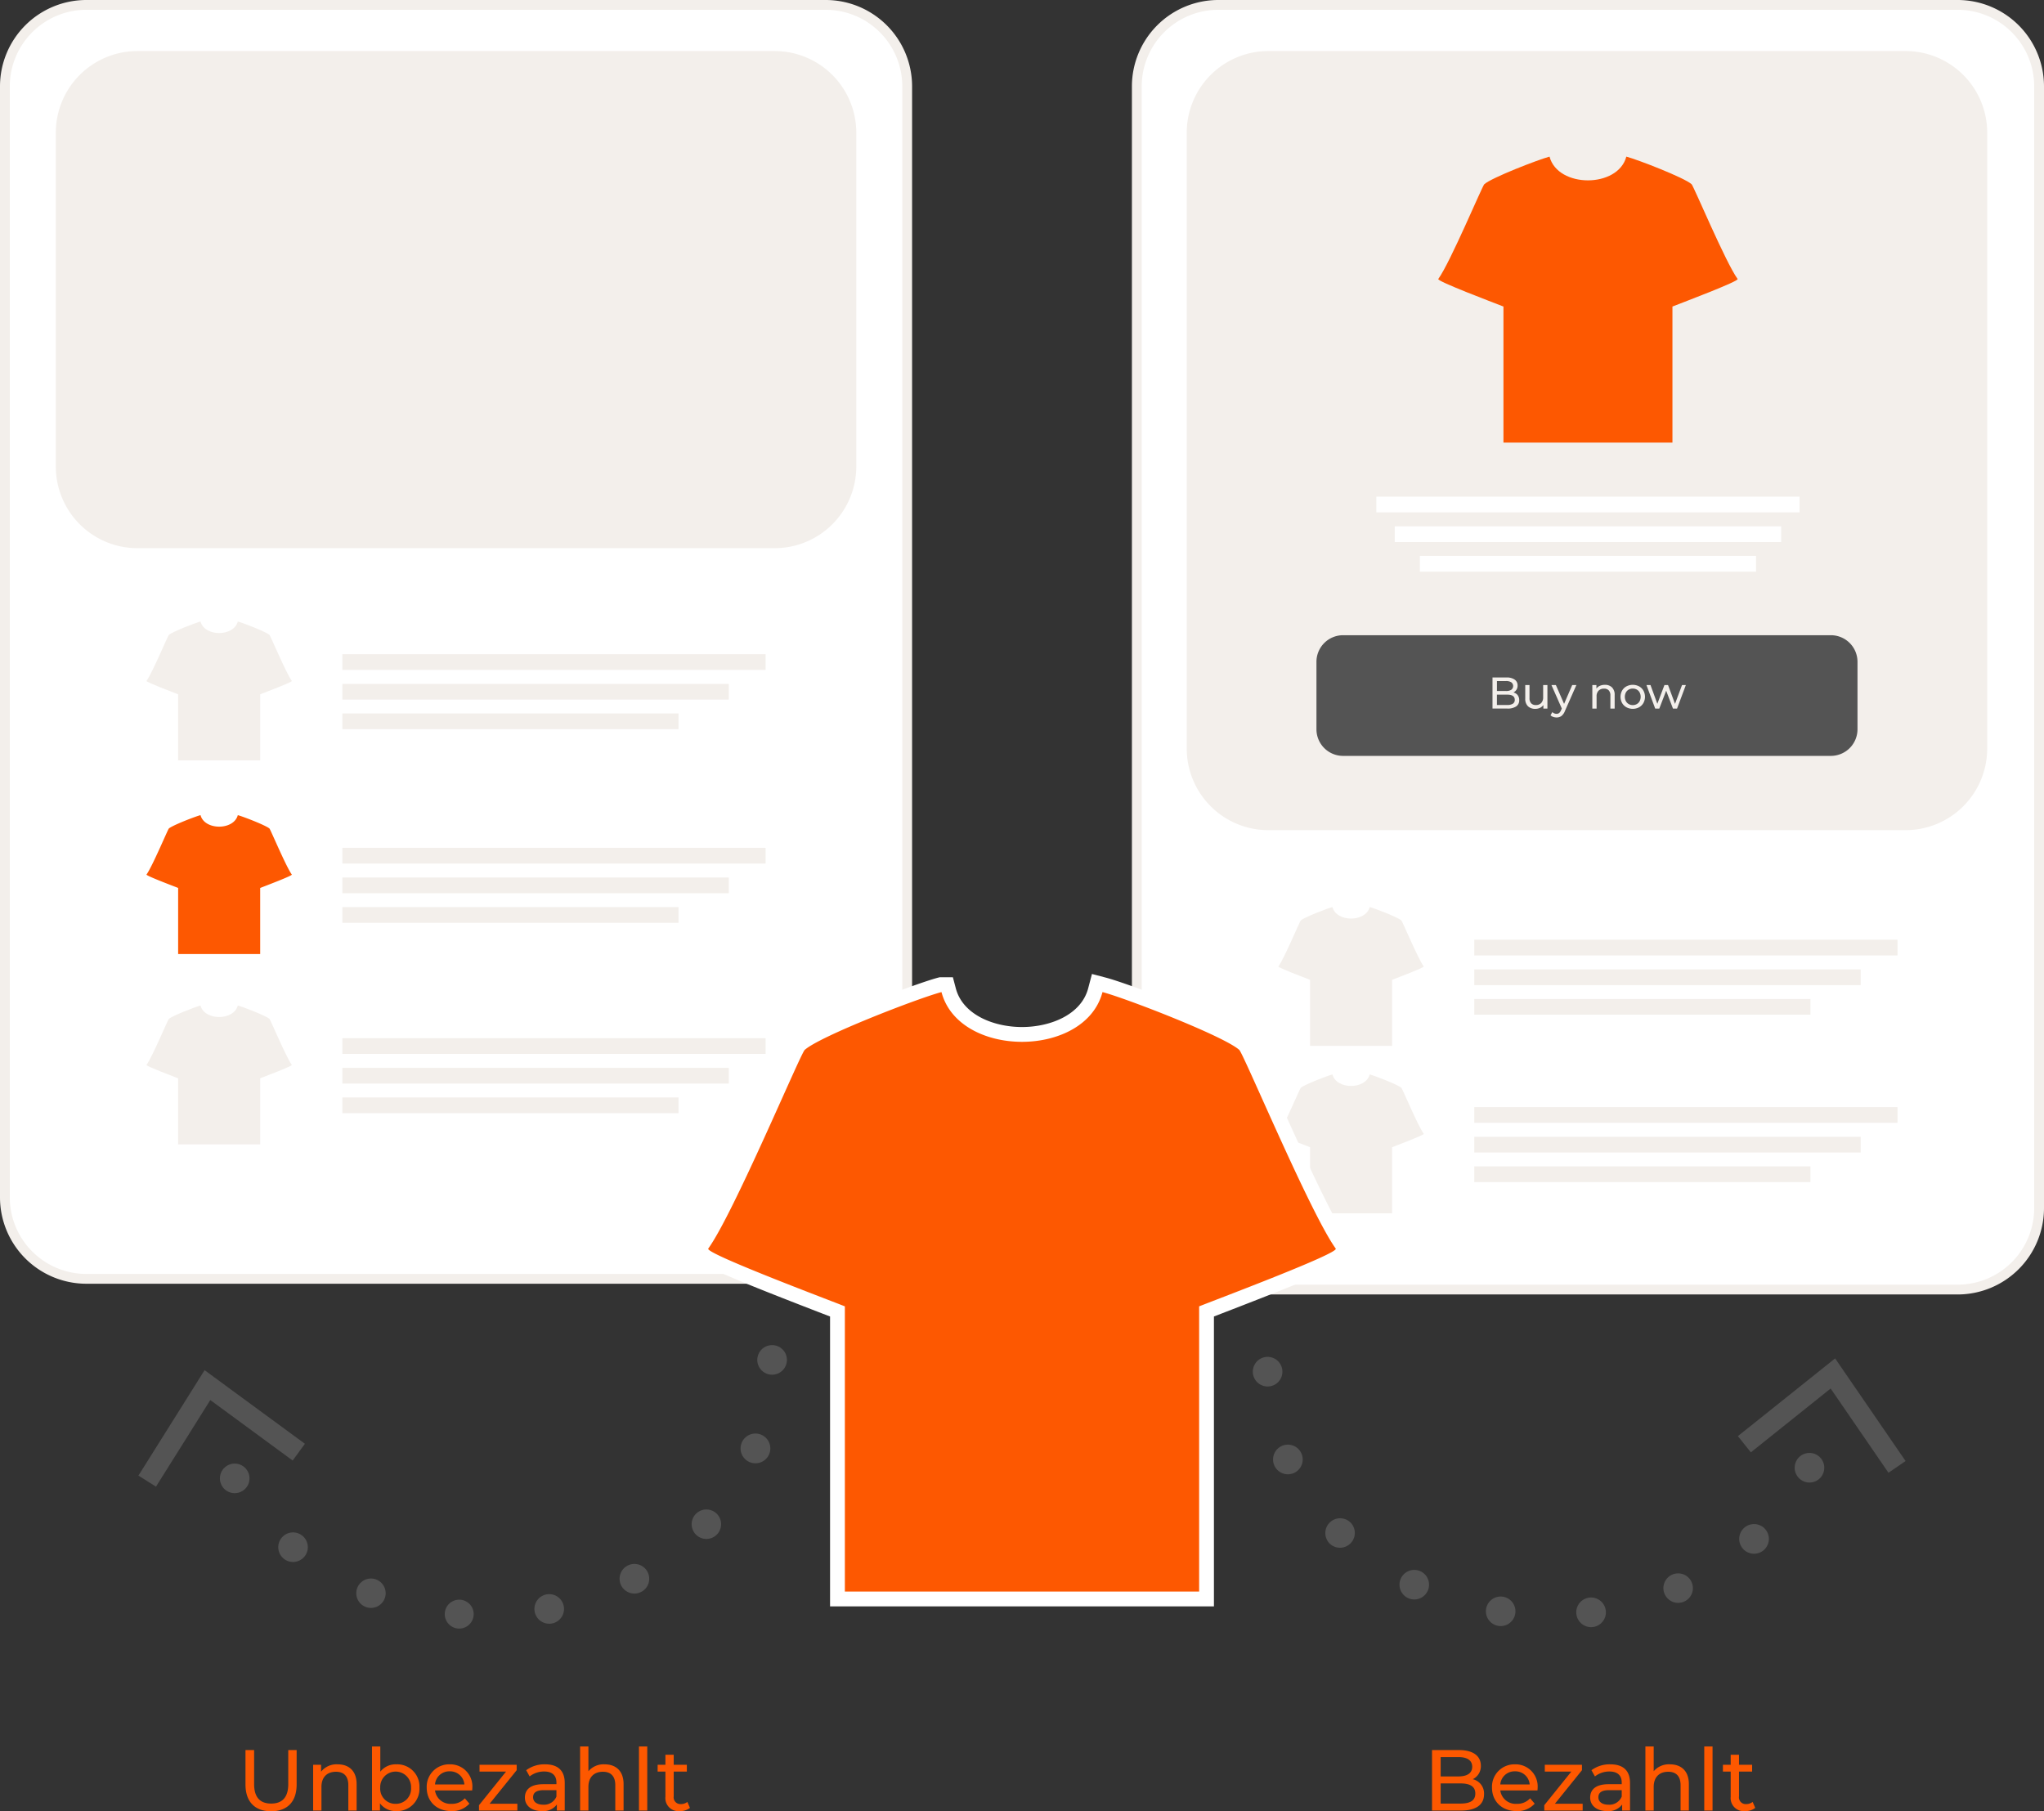 <svg xmlns="http://www.w3.org/2000/svg" xmlns:xlink="http://www.w3.org/1999/xlink" width="473.025" height="419.16" viewBox="0 0 473.025 419.16"><rect x="0" y="0" width="473.025" height="419.16" fill="#333333" stroke="none"/><defs><clipPath id="clip-path"><rect id="Rechteck_1776" data-name="Rechteck 1776" width="473.025" height="376.884" fill="none"></rect></clipPath></defs><g id="Gruppe_1370" data-name="Gruppe 1370" transform="translate(-446 -951)"><path id="Pfad_4172" data-name="Pfad 4172" d="M58.73,19.16c3.7,0,5.92-2.14,5.92-6.2V5H62.71v7.88c0,3.1-1.44,4.5-3.96,4.5s-3.94-1.4-3.94-4.5V5h-2v7.96C52.81,17.02,55.05,19.16,58.73,19.16ZM74.13,8.3A4.544,4.544,0,0,0,70.31,10V8.4H68.47V19h1.92V13.54c0-2.3,1.32-3.52,3.36-3.52,1.82,0,2.86,1.02,2.86,3.1V19h1.92V12.9C78.53,9.78,76.71,8.3,74.13,8.3Zm13.58,0a4.51,4.51,0,0,0-3.7,1.7V4.16H82.09V19h1.84V17.32a4.478,4.478,0,0,0,3.78,1.8,5.161,5.161,0,0,0,5.36-5.42A5.145,5.145,0,0,0,87.71,8.3Zm-.16,9.14a3.505,3.505,0,0,1-3.56-3.74,3.573,3.573,0,1,1,7.14,0A3.51,3.51,0,0,1,87.55,17.44Zm17.76-3.68a5.111,5.111,0,0,0-5.24-5.46,5.191,5.191,0,0,0-5.32,5.4c0,3.16,2.28,5.42,5.7,5.42a5.32,5.32,0,0,0,4.18-1.72l-1.06-1.24a3.958,3.958,0,0,1-3.06,1.28,3.59,3.59,0,0,1-3.84-3.1h8.6C105.29,14.16,105.31,13.92,105.31,13.76Zm-5.24-3.84a3.306,3.306,0,0,1,3.4,3.04h-6.8A3.3,3.3,0,0,1,100.07,9.92Zm9.24,7.5,6.26-7.76V8.4h-8.6V9.98h6.14l-6.26,7.78V19h8.88V17.42ZM122.15,8.3a7.059,7.059,0,0,0-4.38,1.36l.8,1.44a5.36,5.36,0,0,1,3.36-1.14c1.9,0,2.84.94,2.84,2.56v.38h-3.04c-3.16,0-4.26,1.4-4.26,3.1,0,1.84,1.52,3.12,3.92,3.12a3.935,3.935,0,0,0,3.48-1.52V19h1.82V12.6C126.69,9.7,125.05,8.3,122.15,8.3Zm-.44,9.34c-1.46,0-2.34-.66-2.34-1.72,0-.9.54-1.64,2.44-1.64h2.96v1.48A3.074,3.074,0,0,1,121.71,17.64Zm14.2-9.34a4.6,4.6,0,0,0-3.74,1.6V4.16h-1.92V19h1.92V13.54c0-2.3,1.32-3.52,3.36-3.52,1.82,0,2.86,1.02,2.86,3.1V19h1.92V12.9C140.31,9.78,138.49,8.3,135.91,8.3ZM143.87,19h1.92V4.16h-1.92Zm11.2-2a2.418,2.418,0,0,1-1.5.5,1.562,1.562,0,0,1-1.66-1.78V9.98h3.04V8.4h-3.04V6.08h-1.92V8.4h-1.8V9.98h1.8V15.8a3.025,3.025,0,0,0,3.36,3.32,3.622,3.622,0,0,0,2.32-.74Z" transform="translate(450 1351)" fill="#fd5800"></path><path id="Pfad_4173" data-name="Pfad 4173" d="M77.82,11.74A3.318,3.318,0,0,0,79.7,8.62C79.7,6.36,77.9,5,74.68,5H68.4V19h6.68c3.54,0,5.36-1.38,5.36-3.78A3.383,3.383,0,0,0,77.82,11.74ZM74.5,6.62c2.04,0,3.2.76,3.2,2.24s-1.16,2.24-3.2,2.24H70.4V6.62ZM75,17.38H70.4V12.72H75c2.22,0,3.42.72,3.42,2.34S77.22,17.38,75,17.38Zm17.84-3.62A5.111,5.111,0,0,0,87.6,8.3a5.191,5.191,0,0,0-5.32,5.4c0,3.16,2.28,5.42,5.7,5.42a5.32,5.32,0,0,0,4.18-1.72L91.1,16.16a3.958,3.958,0,0,1-3.06,1.28,3.59,3.59,0,0,1-3.84-3.1h8.6C92.82,14.16,92.84,13.92,92.84,13.76ZM87.6,9.92A3.306,3.306,0,0,1,91,12.96H84.2A3.3,3.3,0,0,1,87.6,9.92Zm9.24,7.5,6.26-7.76V8.4H94.5V9.98h6.14l-6.26,7.78V19h8.88V17.42ZM109.68,8.3a7.059,7.059,0,0,0-4.38,1.36l.8,1.44a5.36,5.36,0,0,1,3.36-1.14c1.9,0,2.84.94,2.84,2.56v.38h-3.04c-3.16,0-4.26,1.4-4.26,3.1,0,1.84,1.52,3.12,3.92,3.12a3.935,3.935,0,0,0,3.48-1.52V19h1.82V12.6C114.22,9.7,112.58,8.3,109.68,8.3Zm-.44,9.34c-1.46,0-2.34-.66-2.34-1.72,0-.9.54-1.64,2.44-1.64h2.96v1.48A3.074,3.074,0,0,1,109.24,17.64Zm14.2-9.34a4.6,4.6,0,0,0-3.74,1.6V4.16h-1.92V19h1.92V13.54c0-2.3,1.32-3.52,3.36-3.52,1.82,0,2.86,1.02,2.86,3.1V19h1.92V12.9C127.84,9.78,126.02,8.3,123.44,8.3ZM131.4,19h1.92V4.16H131.4Zm11.2-2a2.418,2.418,0,0,1-1.5.5,1.562,1.562,0,0,1-1.66-1.78V9.98h3.04V8.4h-3.04V6.08h-1.92V8.4h-1.8V9.98h1.8V15.8a3.025,3.025,0,0,0,3.36,3.32,3.622,3.622,0,0,0,2.32-.74Z" transform="translate(709 1351)" fill="#fd5800"></path><g id="Gruppe_1236" data-name="Gruppe 1236" transform="translate(446 951)"><g id="Gruppe_1236-2" data-name="Gruppe 1236" clip-path="url(#clip-path)"><path id="Pfad_3529" data-name="Pfad 3529" d="M1.133,277.1V19.983A18.9,18.9,0,0,1,19.982,1.134H191.1a18.9,18.9,0,0,1,18.848,18.849V277.1A18.9,18.9,0,0,1,191.1,295.95H19.982A18.9,18.9,0,0,1,1.133,277.1" fill="#fff"></path><path id="Pfad_3530" data-name="Pfad 3530" d="M191.094,297.082H19.981A20,20,0,0,1,0,277.1V19.982A20,20,0,0,1,19.981,0H191.094a20,20,0,0,1,19.983,19.982V277.1a20,20,0,0,1-19.983,19.982M19.981,2.267A17.734,17.734,0,0,0,2.267,19.982V277.1a17.735,17.735,0,0,0,17.714,17.716H191.094A17.735,17.735,0,0,0,208.809,277.1V19.982A17.735,17.735,0,0,0,191.094,2.267Z" fill="#f3efeb"></path><path id="Pfad_3531" data-name="Pfad 3531" d="M12.916,108.01V30.661A18.9,18.9,0,0,1,31.765,11.812H179.313a18.9,18.9,0,0,1,18.848,18.849V108.01a18.9,18.9,0,0,1-18.848,18.849H31.765A18.9,18.9,0,0,1,12.916,108.01" fill="#f3efeb"></path><rect id="Rechteck_1755" data-name="Rechteck 1755" width="97.949" height="3.638" transform="translate(79.228 151.394)" fill="#f3efeb"></rect><rect id="Rechteck_1756" data-name="Rechteck 1756" width="89.429" height="3.638" transform="translate(79.228 158.263)" fill="#f3efeb"></rect><rect id="Rechteck_1757" data-name="Rechteck 1757" width="77.799" height="3.638" transform="translate(79.228 165.108)" fill="#f3efeb"></rect><path id="Pfad_3532" data-name="Pfad 3532" d="M46.4,143.833c-1.279.339-6.5,2.359-7.329,3.1-.233.208-3.81,8.766-5.172,10.651-.16.257,6.15,2.631,7.322,3.094v15.287H60.213V160.676c1.172-.462,7.483-2.837,7.322-3.094-1.362-1.885-4.938-10.443-5.171-10.651-.831-.739-6.051-2.759-7.33-3.1C54.1,147.389,47.341,147.387,46.4,143.833Z" fill="#f3efeb" fill-rule="evenodd"></path><rect id="Rechteck_1758" data-name="Rechteck 1758" width="97.949" height="3.638" transform="translate(79.228 196.205)" fill="#f3efeb"></rect><rect id="Rechteck_1759" data-name="Rechteck 1759" width="89.429" height="3.638" transform="translate(79.228 203.074)" fill="#f3efeb"></rect><rect id="Rechteck_1760" data-name="Rechteck 1760" width="77.799" height="3.638" transform="translate(79.228 209.919)" fill="#f3efeb"></rect><path id="Pfad_3533" data-name="Pfad 3533" d="M39.512,222.486V206.661c-6.885-2.657-6.935-2.8-7.235-3.705l-.256-.765.459-.754.034-.048a79.006,79.006,0,0,0,3.805-7.8c1.215-2.706,1.263-2.812,1.616-3.126,1.261-1.123,7.053-3.216,8.03-3.475l1.658-.439.437,1.659c.252.955,1.555,1.39,2.659,1.39s2.406-.435,2.658-1.39l.437-1.659,1.658.439c.977.259,6.769,2.352,8.03,3.474.354.315.4.421,1.618,3.128a79.107,79.107,0,0,0,3.8,7.8l.067.1.424.683-.255.784c-.3.9-.35,1.046-7.234,3.7v15.825Z" fill="#fd5801" fill-rule="evenodd"></path><path id="Pfad_3534" data-name="Pfad 3534" d="M55.034,188.643c1.279.339,6.5,2.359,7.33,3.1.233.208,3.809,8.766,5.171,10.651.161.257-6.15,2.632-7.322,3.1v15.286H41.225V205.487c-1.172-.463-7.482-2.838-7.322-3.1,1.362-1.884,4.939-10.443,5.172-10.651.83-.739,6.05-2.759,7.329-3.1.469,1.778,2.392,2.667,4.316,2.667s3.846-.889,4.314-2.667M52.6,184.452l-.843,3.2a2.418,2.418,0,0,1-2.067,0l-.843-3.2-3.317.88c-.727.193-7.06,2.364-8.729,3.85-.628.56-.707.737-2.04,3.7-.88,1.959-2.94,6.545-3.631,7.5l-.069.1-.062.1-.853,1.369.511,1.549c.566,1.693,1.383,2.107,7.146,4.336V224.2h25.84V207.835c5.763-2.229,6.581-2.643,7.147-4.336l.511-1.53-.854-1.389-.062-.1-.069-.1c-.69-.955-2.749-5.539-3.629-7.5-1.335-2.972-1.415-3.15-2.043-3.709-1.668-1.485-8-3.656-8.727-3.849Z" fill="#fff"></path><rect id="Rechteck_1761" data-name="Rechteck 1761" width="97.949" height="3.638" transform="translate(79.228 240.256)" fill="#f3efeb"></rect><rect id="Rechteck_1762" data-name="Rechteck 1762" width="89.429" height="3.638" transform="translate(79.228 247.126)" fill="#f3efeb"></rect><rect id="Rechteck_1763" data-name="Rechteck 1763" width="77.799" height="3.638" transform="translate(79.228 253.97)" fill="#f3efeb"></rect><path id="Pfad_3535" data-name="Pfad 3535" d="M46.4,232.7c-1.279.339-6.5,2.359-7.329,3.1-.233.208-3.81,8.766-5.172,10.651-.16.257,6.15,2.631,7.322,3.094v15.287H60.213V249.538c1.172-.462,7.483-2.837,7.322-3.094C66.173,244.559,62.6,236,62.364,235.793c-.831-.739-6.051-2.759-7.33-3.1C54.1,236.251,47.341,236.249,46.4,232.7Z" fill="#f3efeb" fill-rule="evenodd"></path><path id="Pfad_3536" data-name="Pfad 3536" d="M263.081,279.581V19.982A18.9,18.9,0,0,1,281.93,1.134H453.043a18.9,18.9,0,0,1,18.848,18.848v259.6a18.9,18.9,0,0,1-18.848,18.849H281.93a18.9,18.9,0,0,1-18.849-18.849" fill="#fff"></path><path id="Pfad_3537" data-name="Pfad 3537" d="M453.043,299.563H281.93a20,20,0,0,1-19.982-19.982V19.982A20,20,0,0,1,281.93,0H453.043a20,20,0,0,1,19.983,19.982v259.6a20,20,0,0,1-19.983,19.982M281.93,2.267a17.735,17.735,0,0,0-17.715,17.715v259.6A17.735,17.735,0,0,0,281.93,297.3H453.043a17.735,17.735,0,0,0,17.715-17.715V19.982A17.735,17.735,0,0,0,453.043,2.267Z" fill="#f3efeb"></path><path id="Pfad_3538" data-name="Pfad 3538" d="M274.636,173.267V30.661a18.9,18.9,0,0,1,18.849-18.849H441.033a18.9,18.9,0,0,1,18.848,18.849V173.267a18.9,18.9,0,0,1-18.848,18.849H293.485a18.9,18.9,0,0,1-18.849-18.849" fill="#f3efeb"></path><rect id="Rechteck_1764" data-name="Rechteck 1764" width="137.361" height="3.638" transform="translate(298.806 146.095)" fill="#f3efeb"></rect><rect id="Rechteck_1765" data-name="Rechteck 1765" width="125.413" height="3.638" transform="translate(304.78 152.964)" fill="#f3efeb"></rect><rect id="Rechteck_1766" data-name="Rechteck 1766" width="109.104" height="3.638" transform="translate(312.934 159.809)" fill="#f3efeb"></rect><path id="Pfad_3539" data-name="Pfad 3539" d="M358.6,36.246c-2.634.7-13.386,4.858-15.1,6.382-.48.428-7.847,18.056-10.652,21.937-.33.53,12.667,5.421,15.081,6.374v31.485h39.11V70.939c2.414-.953,15.411-5.844,15.081-6.374-2.805-3.883-10.171-21.51-10.652-21.937-1.711-1.524-12.463-5.683-15.1-6.382-1.931,7.326-15.846,7.322-17.775,0Z" fill="#fd5801" fill-rule="evenodd"></path><path id="Pfad_3540" data-name="Pfad 3540" d="M423.719,174.927H310.8a6.163,6.163,0,0,1-6.145-6.145V153.146A6.163,6.163,0,0,1,310.8,147H423.719a6.163,6.163,0,0,1,6.145,6.145v15.636a6.163,6.163,0,0,1-6.145,6.145" fill="#545454"></path><path id="Pfad_3541" data-name="Pfad 3541" d="M351.219,160.88a1.814,1.814,0,0,1,.36,1.157,1.663,1.663,0,0,1-.7,1.438,3.5,3.5,0,0,1-2.05.5h-3.433v-7.194h3.228a3.18,3.18,0,0,1,1.906.493,1.6,1.6,0,0,1,.673,1.367,1.773,1.773,0,0,1-.262.976,1.708,1.708,0,0,1-.7.627,1.846,1.846,0,0,1,.986.632m-4.8-3.263v2.3h2.107a2.145,2.145,0,0,0,1.218-.293,1.078,1.078,0,0,0,0-1.717,2.137,2.137,0,0,0-1.218-.293Zm3.679,5.242a1,1,0,0,0,.442-.9q0-1.2-1.757-1.2H346.42v2.394h2.364a2.439,2.439,0,0,0,1.315-.287" fill="#f3efeb"></path><path id="Pfad_3542" data-name="Pfad 3542" d="M358.105,158.532v5.447h-.936v-.822a1.977,1.977,0,0,1-.786.652,2.436,2.436,0,0,1-1.063.232,2.373,2.373,0,0,1-1.717-.6,2.342,2.342,0,0,1-.627-1.772v-3.135h.986v3.021a1.691,1.691,0,0,0,.381,1.2,1.421,1.421,0,0,0,1.089.406,1.626,1.626,0,0,0,1.234-.473,1.857,1.857,0,0,0,.452-1.337v-2.815Z" fill="#f3efeb"></path><path id="Pfad_3543" data-name="Pfad 3543" d="M364.807,158.532l-2.642,5.992a2.7,2.7,0,0,1-.817,1.171,1.86,1.86,0,0,1-1.125.34,2.366,2.366,0,0,1-.776-.129,1.607,1.607,0,0,1-.622-.375l.421-.74a1.378,1.378,0,0,0,.977.4.941.941,0,0,0,.6-.19,1.636,1.636,0,0,0,.437-.653l.175-.38-2.4-5.437h1.027l1.9,4.357,1.881-4.357Z" fill="#f3efeb"></path><path id="Pfad_3544" data-name="Pfad 3544" d="M373.054,159.081a2.365,2.365,0,0,1,.612,1.763v3.135h-.987v-3.021a1.671,1.671,0,0,0-.38-1.192,1.426,1.426,0,0,0-1.09-.4,1.7,1.7,0,0,0-1.263.467,1.828,1.828,0,0,0-.463,1.343v2.805H368.5v-5.447h.946v.822a1.915,1.915,0,0,1,.806-.648,2.834,2.834,0,0,1,1.157-.226,2.251,2.251,0,0,1,1.649.6" fill="#f3efeb"></path><path id="Pfad_3545" data-name="Pfad 3545" d="M376.4,163.681a2.608,2.608,0,0,1-1.012-.992,3,3,0,0,1,0-2.867,2.571,2.571,0,0,1,1.012-.988,3.175,3.175,0,0,1,2.914,0,2.6,2.6,0,0,1,1.007.988,3,3,0,0,1,0,2.867,2.636,2.636,0,0,1-1.007.992,3.136,3.136,0,0,1-2.914,0m2.4-.745a1.706,1.706,0,0,0,.652-.679,2.237,2.237,0,0,0,0-2,1.665,1.665,0,0,0-.652-.673,1.985,1.985,0,0,0-1.881,0,1.7,1.7,0,0,0-.658.673,2.2,2.2,0,0,0,0,2,1.747,1.747,0,0,0,.658.679,1.956,1.956,0,0,0,1.881,0" fill="#f3efeb"></path><path id="Pfad_3546" data-name="Pfad 3546" d="M390.141,158.532l-2.035,5.447h-.945l-1.573-4.132-1.593,4.132h-.946l-2.024-5.447h.935l1.583,4.337,1.645-4.337h.832l1.613,4.357,1.624-4.357Z" fill="#f3efeb"></path><rect id="Rechteck_1767" data-name="Rechteck 1767" width="97.949" height="3.638" transform="translate(341.176 217.471)" fill="#f3efeb"></rect><rect id="Rechteck_1768" data-name="Rechteck 1768" width="89.429" height="3.638" transform="translate(341.176 224.34)" fill="#f3efeb"></rect><rect id="Rechteck_1769" data-name="Rechteck 1769" width="77.799" height="3.638" transform="translate(341.176 231.185)" fill="#f3efeb"></rect><path id="Pfad_3547" data-name="Pfad 3547" d="M308.352,209.91c-1.279.339-6.5,2.359-7.329,3.1-.233.208-3.81,8.766-5.172,10.651-.16.257,6.15,2.631,7.322,3.094V242.04h18.988V226.753c1.172-.462,7.483-2.837,7.322-3.094-1.362-1.885-4.938-10.443-5.171-10.651-.831-.739-6.051-2.759-7.33-3.1C316.045,213.466,309.289,213.464,308.352,209.91Z" fill="#f3efeb" fill-rule="evenodd"></path><rect id="Rechteck_1770" data-name="Rechteck 1770" width="97.949" height="3.638" transform="translate(341.176 256.206)" fill="#f3efeb"></rect><rect id="Rechteck_1771" data-name="Rechteck 1771" width="89.429" height="3.638" transform="translate(341.176 263.075)" fill="#f3efeb"></rect><rect id="Rechteck_1772" data-name="Rechteck 1772" width="77.799" height="3.638" transform="translate(341.176 269.92)" fill="#f3efeb"></rect><path id="Pfad_3548" data-name="Pfad 3548" d="M308.352,248.645c-1.279.339-6.5,2.359-7.329,3.1-.233.208-3.81,8.766-5.172,10.651-.16.257,6.15,2.631,7.322,3.094v15.287h18.988V265.488c1.172-.462,7.483-2.837,7.322-3.094-1.362-1.885-4.938-10.443-5.171-10.651-.831-.739-6.051-2.759-7.33-3.1C316.045,252.2,309.289,252.2,308.352,248.645Z" fill="#f3efeb" fill-rule="evenodd"></path><rect id="Rechteck_1773" data-name="Rechteck 1773" width="97.949" height="3.638" transform="translate(318.512 114.937)" fill="#fff"></rect><rect id="Rechteck_1774" data-name="Rechteck 1774" width="89.429" height="3.638" transform="translate(322.772 121.807)" fill="#fff"></rect><rect id="Rechteck_1775" data-name="Rechteck 1775" width="77.799" height="3.638" transform="translate(328.587 128.652)" fill="#fff"></rect><path id="Pfad_3549" data-name="Pfad 3549" d="M178.68,318.134a3.431,3.431,0,0,1-3.43-3.43,3.915,3.915,0,0,1,.071-.67,3.83,3.83,0,0,1,.2-.64,3.7,3.7,0,0,1,.31-.59,3.6,3.6,0,0,1,.43-.52,2.959,2.959,0,0,1,.521-.42,3.008,3.008,0,0,1,.589-.32,3.614,3.614,0,0,1,.64-.19,3.426,3.426,0,0,1,4.1,3.35,3.712,3.712,0,0,1-.07.67,3.048,3.048,0,0,1-.2.65,3.781,3.781,0,0,1-.309.59,4.343,4.343,0,0,1-.431.52,2.629,2.629,0,0,1-.52.42,3.036,3.036,0,0,1-.589.32,3.6,3.6,0,0,1-.641.19,3.05,3.05,0,0,1-.67.07" fill="#545454"></path><path id="Pfad_3550" data-name="Pfad 3550" d="M105.9,376.864a3.345,3.345,0,1,1,.3.02c-.1,0-.2-.01-.3-.02M123.74,373a3.424,3.424,0,1,1,4.02,2.7,3.8,3.8,0,0,1-.67.06,3.419,3.419,0,0,1-3.35-2.76m-39.17-1.15a3.4,3.4,0,1,1,1.26.25,3.288,3.288,0,0,1-1.26-.25m59.22-4.88a3.429,3.429,0,1,1,4.64,1.41v-.01a3.355,3.355,0,0,1-1.61.41,3.449,3.449,0,0,1-3.03-1.81m-78.16-6.29h0a3.42,3.42,0,1,1,2.18.79,3.428,3.428,0,0,1-2.18-.79m95.49-5.48a3.409,3.409,0,1,1,2.35.94,3.38,3.38,0,0,1-2.35-.94M51.34,343.814a3.422,3.422,0,1,1,4.679,1.28,3.513,3.513,0,0,1-1.7.45,3.421,3.421,0,0,1-2.98-1.73m122.2-5.43a3.442,3.442,0,1,1,1.29.25,3.436,3.436,0,0,1-1.29-.25" fill="#545454"></path><path id="Pfad_3551" data-name="Pfad 3551" d="M70.566,334.119l-2.836,3.873L48.666,324,36.1,344.036l-4.064-2.554,15.308-24.4Z" fill="#545454"></path><path id="Pfad_3552" data-name="Pfad 3552" d="M293.357,320.864a3.733,3.733,0,0,1-.671-.07,2.818,2.818,0,0,1-.64-.2,2.972,2.972,0,0,1-.589-.31,3.642,3.642,0,0,1-.531-.43,3.463,3.463,0,0,1-1-2.42,3.051,3.051,0,0,1,.071-.67,3.7,3.7,0,0,1,.189-.64,4.967,4.967,0,0,1,.32-.59,3.213,3.213,0,0,1,.951-.95,2.972,2.972,0,0,1,.589-.31,3.426,3.426,0,0,1,.64-.2,3.364,3.364,0,0,1,1.341,0,3.647,3.647,0,0,1,.64.2,3.277,3.277,0,0,1,.589.31,3.556,3.556,0,0,1,.521.43,3.428,3.428,0,0,1,0,4.84,3.557,3.557,0,0,1-.521.43,3.277,3.277,0,0,1-.589.31,2.965,2.965,0,0,1-.64.2,3.819,3.819,0,0,1-.67.07" fill="#545454"></path><path id="Pfad_3553" data-name="Pfad 3553" d="M364.807,373.564a3.429,3.429,0,1,1,3.841,2.96,3.39,3.39,0,0,1-.441.03,3.436,3.436,0,0,1-3.4-2.99m-18.04,2.7a3.418,3.418,0,1,1,.52.04,3.037,3.037,0,0,1-.52-.04m38.471-7.36a3.412,3.412,0,1,1,3.129,2.03,3.429,3.429,0,0,1-3.129-2.03m-59.431.9h0a3.42,3.42,0,1,1,1.48.34,3.42,3.42,0,0,1-1.48-.34m77.57-11.37a3.432,3.432,0,1,1,2.54,1.13,3.409,3.409,0,0,1-2.54-1.13m-95.639-1.2h0a3.426,3.426,0,1,1,4.79-4.9v-.01a3.43,3.43,0,0,1-4.79,4.91M417.177,342.7a3.424,3.424,0,1,1,4.61-1.46h.01a3.443,3.443,0,0,1-3.05,1.85,3.409,3.409,0,0,1-1.57-.39m-122.25-3.52h0a3.43,3.43,0,1,1,4.54,1.69,3.427,3.427,0,0,1-4.54-1.69" fill="#545454"></path><path id="Pfad_3554" data-name="Pfad 3554" d="M440.989,338.107l-3.955,2.72-13.381-19.5L405.181,336.1l-2.994-3.752,22.5-17.985Z" fill="#545454"></path><path id="Pfad_3555" data-name="Pfad 3555" d="M193.806,370.032V303.484c-.729-.283-1.641-.635-2.691-1.04-28.175-10.865-28.441-11.659-28.843-12.862l-.256-.764.463-.82.034-.048c3.766-5.21,11.734-22.947,17.007-34.684,4.649-10.349,5.033-11.1,5.574-11.582,4.07-3.624,27.26-12.4,32.347-13.753l1.658-.44.437,1.659c1.866,7.072,9.872,10.237,16.979,10.237s15.108-3.165,16.973-10.237l.437-1.659,1.658.44c5.086,1.349,28.276,10.13,32.346,13.752.542.481.927,1.234,5.585,11.6,5.271,11.73,13.234,29.457,17,34.664l.066.1.425.684-.25.85c-.4,1.2-.668,2-28.842,12.862-1.051.4-1.963.757-2.692,1.04v66.548Z" fill="#fd5801" fill-rule="evenodd"></path><path id="Pfad_3556" data-name="Pfad 3556" d="M255.144,229.587c5.52,1.465,28.06,10.185,31.647,13.376,1.008.9,16.449,37.851,22.331,45.991.691,1.109-26.555,11.362-31.616,13.36v66.005H195.519V302.314c-5.062-2-32.308-12.251-31.617-13.36,5.882-8.139,21.324-45.093,22.332-45.991,3.584-3.191,26.125-11.911,31.646-13.376h0c2.022,7.676,10.327,11.514,18.633,11.514s16.606-3.838,18.629-11.514m-2.438-4.191-.875,3.318c-1.631,6.19-8.868,8.961-15.316,8.961s-13.689-2.771-15.32-8.96l-.673-2.554h-3.087l-.433.115c-5.321,1.411-28.724,10.28-33.046,14.129-.809.72-.893.795-6,12.158-4.925,10.965-13.17,29.316-16.832,34.384l-.069.1-.062.1a3.514,3.514,0,0,0-.348,2.983c.691,2.067.924,2.763,29.85,13.917l1.6.616v67.087h88.838V304.658l1.593-.614c28.929-11.156,29.162-11.852,29.853-13.919a3.512,3.512,0,0,0-.348-2.984l-.062-.1-.068-.1c-3.661-5.065-11.9-23.406-16.824-34.365-5.114-11.384-5.2-11.459-6.008-12.179-4.323-3.847-27.724-12.716-33.044-14.127Z" fill="#fff"></path></g></g></g></svg>